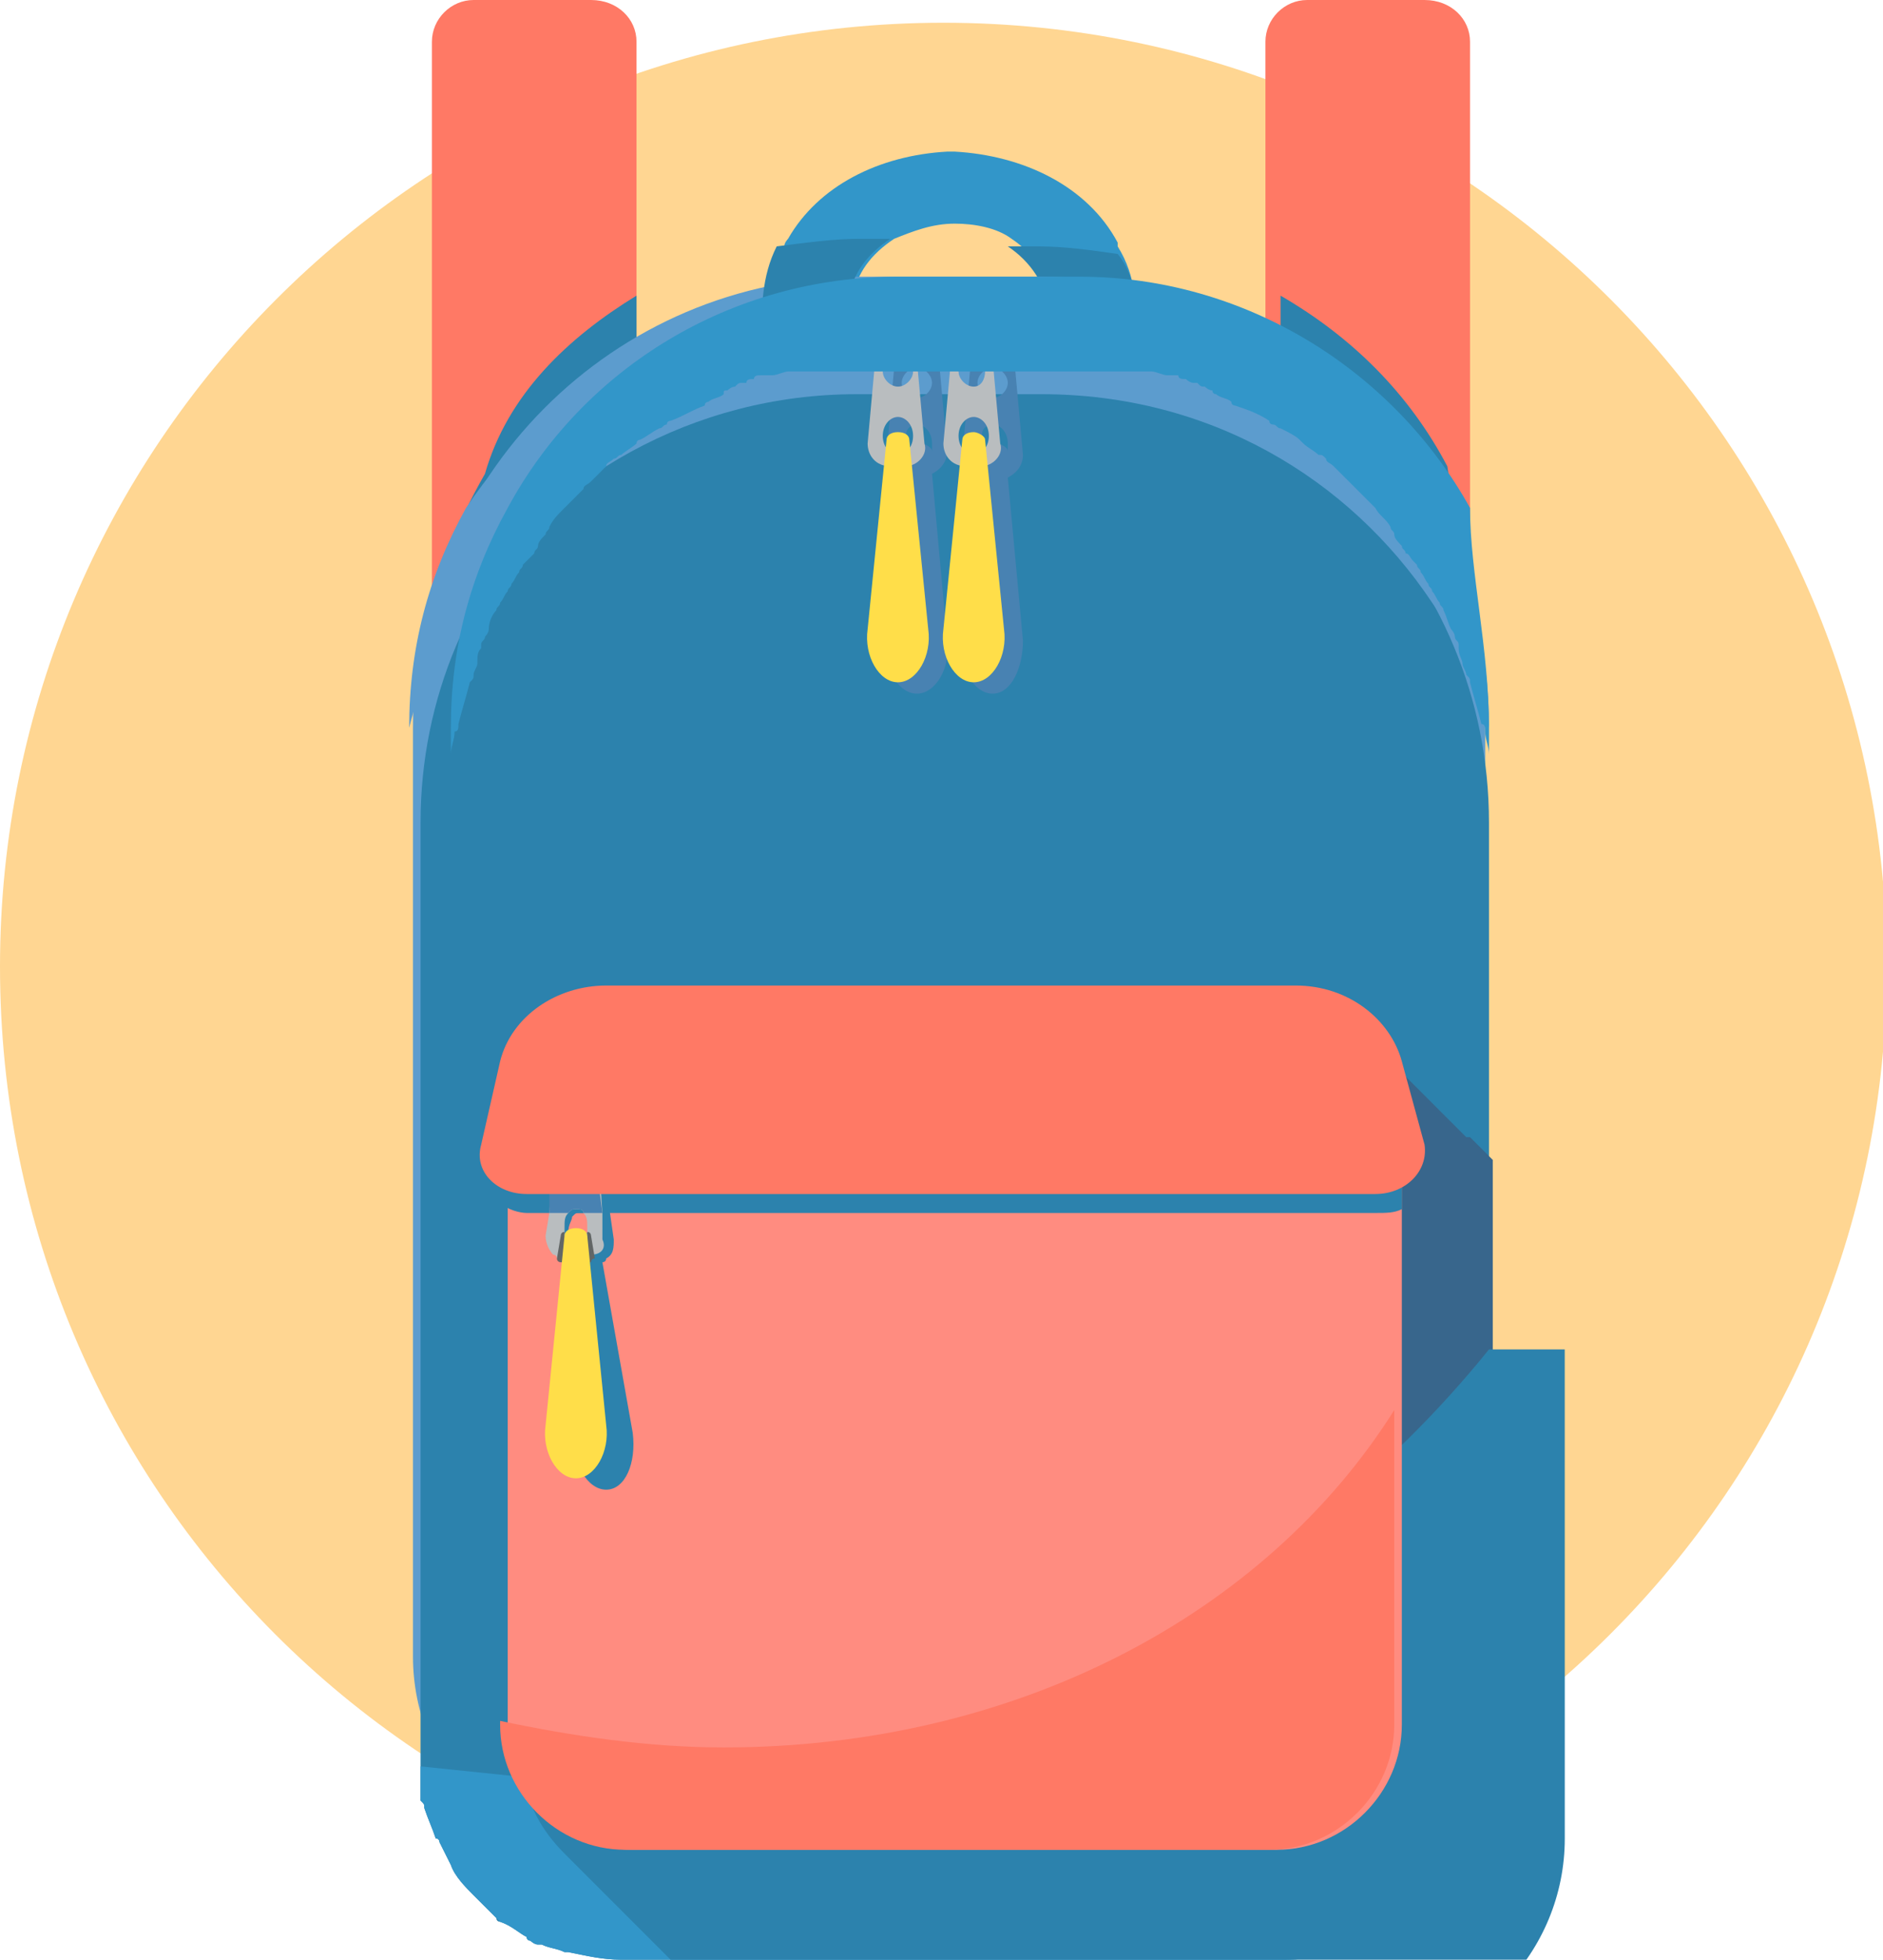 <?xml version="1.0" encoding="utf-8"?><svg xmlns="http://www.w3.org/2000/svg" viewBox="0 0 49.7 51.7"><path d="M24.9 50.4c13.7 0 24.9-11.1 24.9-24.9C49.8 11.8 38.7.6 24.9.6S0 11.8 0 25.5c0 13.8 11.1 24.9 24.9 24.9" fill="#ffd692"/><path d="M16.8 1.1v23.1h-5.4V1.1c0-.6.5-1.1 1.1-1.1h3.1c.7 0 1.2.5 1.2 1.1M38.8 1.1v23.1h-5.4V1.1c0-.6.5-1.1 1.1-1.1h3.1c.7 0 1.2.5 1.2 1.1" fill="#ff7965"/><path d="M30 9v1.6h-2.2v-1-.8V8c-.1-.7-.5-1.3-1.1-1.7-.4-.3-1-.4-1.5-.4-.6 0-1.1.2-1.6.4-.6.4-1 .9-1.1 1.6v2.7h-2.2V9c0-.9 0-1.7.4-2.5 0-.1.1-.2.1-.2.8-1.4 2.4-2.2 4.2-2.3h.2c1.8.1 3.5.9 4.3 2.4v.1c.5.8.5 1.6.5 2.5" fill="#3296c9"/><path d="M16.8 7.8v2.5c-.1.1-.3.2-.4.2 0 0-.1 0-.1.1-.1.1-.3.2-.4.3-.1 0-.1.1-.2.1-.1.1-.2.1-.2.2l-.2.2-.2.2c-.1.1-.2.1-.2.2l-.2.2-.2.2-.1.1c-.2.2-.3.3-.4.5 0 .1-.1.1-.1.2-.1.1-.2.2-.2.3 0 .1-.1.1-.1.2l-.2.2-.1.1c0 .1-.1.1-.1.2-.1.1-.1.2-.2.3 0 .1-.1.1-.1.2-.1.1-.1.2-.2.3 0 .1-.1.1-.1.2-.1.1-.2.3-.2.5 0 .1-.1.2-.1.3 0 .1-.1.1-.1.2v.1c-.1.1-.1.2-.1.4 0 .1-.1.2-.1.3 0 .1 0 .1-.1.2 0 .1-.1.2-.1.3v-2.5c.2-.8.6-1.6 1-2.3.6-2.1 2.2-3.6 4-4.7M38.8 14.6v2.5c0-.1-.1-.2-.1-.3 0-.1 0-.1-.1-.2 0-.1-.1-.2-.1-.3 0-.1-.1-.2-.1-.4v-.1c0-.1-.1-.1-.1-.2s-.1-.2-.1-.3c-.1-.2-.1-.3-.2-.5 0-.1-.1-.1-.1-.2-.1-.1-.1-.2-.2-.3 0-.1-.1-.1-.1-.2-.1-.1-.1-.2-.2-.3 0-.1-.1-.1-.1-.2l-.1-.1c-.1-.1-.1-.2-.2-.2 0-.1-.1-.1-.1-.2-.1-.1-.2-.2-.2-.3 0-.1-.1-.1-.1-.2-.1-.2-.3-.3-.4-.5l-.1-.1-.2-.2-.2-.2-.2-.2-.2-.2-.2-.2c-.1-.1-.2-.1-.2-.2-.1-.1-.1-.1-.2-.1-.1-.1-.3-.2-.4-.3l-.1-.1c-.1-.1-.3-.2-.4-.2V7.8c1.9 1.1 3.4 2.6 4.4 4.5.1.7.4 1.5.6 2.3M30 9h-.4H28.7h-.1-.5-.1H27.7v-.8c-.1-.7-.5-1.3-1.1-1.7h.8c.7 0 1.4.1 2.1.2.5.6.5 1.4.5 2.3" fill="#2c82ad"/><path d="M27.5 7.3h-4.8c-6.5 0-11.8 5.3-11.8 11.9v24.5c0 3 2.4 5.5 5.4 5.5h17.5c3 0 5.4-2.5 5.4-5.5V19.2c.1-6.6-5.2-11.9-11.7-11.9" fill="#5c9cce"/><path d="M39.3 21.7v24.5c0 3-2.4 5.5-5.4 5.5H16.4c-.5 0-.9-.1-1.4-.2h-.1c-.2-.1-.4-.1-.6-.2h-.1c-.1 0-.2-.1-.2-.1s-.1 0-.1-.1c-.2-.1-.4-.3-.7-.4 0 0-.1 0-.1-.1l-.2-.2-.1-.1-.1-.1-.1-.1-.1-.1c-.2-.2-.5-.5-.6-.8l-.3-.6s0-.1-.1-.1c-.1-.3-.2-.5-.3-.8 0-.1 0-.1-.1-.2v-.1-.1-.1-.1-.2-.1-.1-.1-24.9c0-6.6 5.3-11.9 11.8-11.9h4.8c6.3 0 11.6 5.3 11.6 11.9" fill="#2c82ad"/><path d="M39.3 35.6v10.6c0 3-2.4 5.5-5.4 5.5H16.4c-.5 0-.9-.1-1.4-.2h-.1c-.2-.1-.4-.1-.6-.2h-.1c-.1 0-.2-.1-.2-.1s-.1 0-.1-.1c-.2-.1-.4-.3-.7-.4l-.1-.1-.2-.2-.1-.1-.1-.1-.1-.1-.1-.1c-.2-.2-.5-.5-.6-.8l-.3-.6s0-.1-.1-.1c-.1-.3-.2-.5-.3-.8 0-.1 0-.1-.1-.2v-.1-.1-.1-.1-.2-.1-.1-.1c1 .1 1.9.2 2.9.3h1.6c9.6-.2 18.3-4.6 23.7-11.3" fill="#3296c9"/><path d="M39.3 19.2c-.3-1.2-.8-2.3-1.5-3.3-2.2-3.3-5.9-5.5-10.3-5.5h-4.9c-4.3 0-8.1 2.2-10.3 5.5-.7 1-1.2 2.1-1.5 3.3 0-2.1.5-4 1.5-5.8 2.2-3.3 5.9-5.5 10.3-5.5h4.9c4.3 0 8.1 2.2 10.3 5.5 1 1.7 1.5 3.7 1.5 5.8" fill="#5c9cce"/><path d="M24.2 11.2c.2 0 .4.2.4.5v.2c0-.1-.2-.2-.3-.2-.2 0-.3.1-.3.2v-.2c-.2-.3 0-.5.2-.5m0-1.5c.2 0 .4.2.4.4s-.2.4-.4.4-.4-.2-.4-.4.2-.4.4-.4m.4 2.8c.2-.1.4-.3.4-.6l-.2-2.2c0-.3-.3-.5-.6-.5s-.5.2-.6.5l-.2 2.3c0 .3.1.5.4.6l-.4 4.3c-.1.7.3 1.4.8 1.4s.9-.7.8-1.4l-.4-4.4zM26.2 11.2c.2 0 .4.2.4.5v.2c0-.1-.2-.2-.3-.2s-.3.1-.3.2v-.2c-.2-.3 0-.5.2-.5m0-1.5c.2 0 .4.2.4.4s-.2.4-.4.4-.4-.2-.4-.4.2-.4.4-.4m.8 7.2l-.4-4.3c.2-.1.4-.3.4-.6l-.2-2.2c0-.3-.3-.5-.6-.5s-.5.2-.6.5l-.2 2.2c0 .3.1.5.4.6l-.4 4.3c-.1.7.3 1.4.8 1.4s.8-.7.8-1.4" fill="#4882b2"/><path d="M23.7 10.2c-.2 0-.4-.2-.4-.4s.2-.4.4-.4.4.2.4.4-.2.4-.4.4m0 1.8c-.2 0-.4-.2-.4-.5s.2-.5.4-.5.4.2.4.5-.2.5-.4.5m.7-.3l-.2-2.2c0-.2-.2-.5-.5-.5s-.5.2-.6.5l-.2 2.2c0 .3.2.6.6.6h.4c.3 0 .6-.3.5-.6" fill="#b9bdbf"/><path d="M23.7 11.4c-.2 0-.3.1-.3.2l-.5 5c-.1.7.3 1.4.8 1.4s.9-.7.8-1.4l-.5-5c0-.1-.1-.2-.3-.2" fill="#ffde49"/><path d="M25.7 10.2c-.2 0-.4-.2-.4-.4s.2-.4.4-.4.3.2.3.4-.1.4-.3.4m0 1.8c-.2 0-.4-.2-.4-.5s.2-.5.4-.5.4.2.4.5-.2.5-.4.5m.7-.3l-.2-2.2c0-.2-.2-.5-.5-.5s-.5.2-.6.5l-.2 2.2c0 .3.2.6.6.6h.4c.3 0 .6-.3.5-.6" fill="#b9bdbf"/><path d="M25.7 11.4c-.2 0-.3.1-.3.2l-.5 5c-.1.7.3 1.4.8 1.4s.9-.7.8-1.4l-.5-5c0-.1-.2-.2-.3-.2" fill="#ffde49"/><path d="M22.7 6.3h.8c-.6.4-1 .9-1.1 1.6v.9h-.2-.1-.5-.1H20.6h-.5V9c0-.9 0-1.7.4-2.5.8-.1 1.5-.2 2.2-.2" fill="#2c82ad"/><path d="M39.3 19.2V19.9c0-.2-.1-.4-.1-.6 0-.1 0-.2-.1-.2-.1-.4-.2-.7-.3-1.1 0-.1 0-.1-.1-.2 0-.1-.1-.2-.1-.3 0-.1-.1-.2-.1-.4V17c0-.1-.1-.1-.1-.2s-.1-.2-.1-.2c-.1-.2-.1-.3-.2-.5 0-.1-.1-.1-.1-.2-.1-.1-.1-.2-.2-.3 0-.1-.1-.1-.1-.2-.1-.1-.1-.2-.2-.3 0-.1-.1-.1-.1-.2l-.1-.1c-.1-.1-.1-.2-.2-.2 0-.1-.1-.1-.1-.2-.1-.1-.2-.2-.2-.3 0-.1-.1-.1-.1-.2-.1-.2-.3-.3-.4-.5l-.1-.1-.2-.2-.2-.2-.2-.2-.2-.2-.2-.2c-.1-.1-.2-.1-.2-.2-.1-.1-.1-.1-.2-.1-.1-.1-.3-.2-.4-.3l-.1-.1c-.1-.1-.3-.2-.5-.3-.1 0-.1-.1-.2-.1 0 0-.1 0-.1-.1-.3-.2-.6-.3-.9-.4 0 0-.1 0-.1-.1-.1-.1-.3-.1-.4-.2 0 0-.1 0-.1-.1-.1 0-.2-.1-.2-.1-.1 0-.1 0-.2-.1h-.1c-.1 0-.2-.1-.2-.1-.1 0-.2 0-.2-.1H30.8c-.1 0-.3-.1-.4-.1h-.2H29.3h-.1-.5-.1-5.9-.1-.5-.1H21.1 20.8c-.1 0-.3.1-.4.1h-.2-.1c-.1 0-.2 0-.2.1-.1 0-.2 0-.2.1h-.1c-.1 0-.1 0-.2.1-.1 0-.2.1-.2.1-.1 0-.1 0-.1.1-.1.1-.3.1-.4.2 0 0-.1 0-.1.1-.3.1-.6.3-.9.4 0 0-.1 0-.1.1-.1 0-.1.1-.2.1-.2.1-.3.2-.5.3 0 0-.1 0-.1.1-.1.1-.3.2-.4.3-.1 0-.1.1-.2.1-.1.1-.2.1-.2.2l-.2.2-.2.2c-.1.1-.2.1-.2.2l-.2.2-.2.2-.1.1c-.2.2-.3.3-.4.5 0 .1-.1.1-.1.2-.1.1-.2.2-.2.3 0 .1-.1.1-.1.2l-.2.2-.1.1c0 .1-.1.1-.1.2-.1.1-.1.2-.2.3 0 .1-.1.1-.1.2-.1.1-.1.2-.2.3 0 .1-.1.1-.1.2-.1.1-.2.3-.2.5 0 .1-.1.2-.1.2 0 .1-.1.1-.1.2v.1c-.1.1-.1.2-.1.4 0 .1-.1.2-.1.3 0 .1 0 .1-.1.2-.1.4-.2.7-.3 1.1 0 .1 0 .2-.1.2 0 .2-.1.4-.1.6v1.8-2.5c0-2.1.5-4 1.5-5.8 2-3.7 5.9-6.1 10.3-6.1h4.8c4.4 0 8.3 2.5 10.3 6.1 0 1.7.5 3.7.5 5.8" fill="#3296c9"/><path d="M34.8 27.3H16.6c-.6 0-1.1.1-1.5.4-.7.6-1.2 1.5-1.2 2.6V46.7h1.6c9.8 0 18.5-4.4 23.9-11.1v-5l-.1-.1-.1-.1-.1-.1-.1-.1v.1-.1l-.1-.1-.1-.1h-.1l-.1-.1-.1-.1-.1-.1-.1-.1-.1-.1-.1-.1-.1-.1-.1-.1-.1-.1-.1-.1-.1-.1.4.4-.1-.1-.1-.1-.1-.1-.1-.1-.1-.1-.1-.1-.1-.1-.1-.1-.1-.1-.1-.1-.1-.1-.1-.1-.1-.1.3.4-.1-.1-.1-.1-.1-.1-.1-.1-.1-.1-.1-.1.2.2-.1-.1-.1-.1c-.1 0-.1-.1-.2-.1-.3-.2-.9-.4-1.4-.4" fill="#38668c"/><path d="M39.3 35.6c-5.4 6.7-14.1 11.1-23.9 11.1h-1.6c.1.9.5 1.6 1.1 2.2l.1.1.1.1.1.1.1.1.1.1.1.1.1.1.1.1.1.1.1.1.1.1.1.1.1.1.1.1.1.1.1.1.1.1.1.1.1.1.1.1.1.1.1.1.1.1.1.1.1.1.1.1.1.1.1.1.1.1.1.1.1.1.1.1.1.1.1.1.1.1.1.1.1.1.1.1.1.1.1.1.1.1.1.1.1.1.1.1.1.1.1.1.1.1.1.1.1.1.1.1.1.1h15.9c3 0 5.4-2.5 5.4-5.5V35.6z" fill="#2c82ad"/><path d="M37 29.5v16c0 1.8-1.5 3.3-3.3 3.3h-17c-1.8 0-3.3-1.5-3.3-3.3v-16c0-1 .5-1.9 1.2-2.6.4-.3 1-.4 1.5-.4h18.2c.6 0 1.1.1 1.5.4.7.7 1.2 1.6 1.2 2.6" fill="#ff8c80"/><path d="M19.1 46.1c-2 0-4-.3-5.9-.7v.1c0 1.8 1.5 3.3 3.3 3.3h17c1.8 0 3.3-1.5 3.3-3.3v-8.3c-3.4 5.4-10 8.9-17.7 8.9" fill="#ff7965"/><path d="M37 29.5v2.4c-.2.1-.4.1-.7.1H13.9c-.2 0-.5-.1-.6-.2v-2.4c0-1 .5-1.9 1.2-2.6.4-.3 1-.4 1.5-.4h18.2c.6 0 1.1.1 1.5.4.8.8 1.3 1.7 1.3 2.7" fill="#2c82ad"/><path d="M15.1 32.1c.1-.1.1-.1.2-.1s.2 0 .2.1c.1.1.1.2.2.4v.2c0-.1-.2-.2-.4-.2s-.3.1-.3.2v-.1-.1c0-.2.1-.3.1-.4m.1-1.7c.2 0 .4.2.4.4s-.1.4-.3.4c-.2 0-.4-.2-.4-.4s.1-.4.3-.4m1.5 7.4l-.8-4.5s.1 0 .1-.1c.2-.1.2-.3.2-.5l-.1-.7-.3-1.6c-.1-.3-.3-.5-.6-.5s-.5.2-.5.5v2.3c0 .2.1.4.3.5 0 0 .1 0 .1.1v4.5c0 .8.4 1.5.9 1.5s.8-.7.7-1.5" fill="#2c82ad"/><path d="M15.5 32.6c-.1.2-.2.3-.3.3s-.3-.1-.3-.3v-.1-.1c0-.2 0-.3.1-.4.1-.1.1-.1.2-.1s.2 0 .2.1c.1.1.1.2.1.4v.2m-.3-2.2c.2 0 .4.2.4.4s-.2.4-.4.4-.4-.2-.4-.4.2-.4.4-.4m.7 2.3V32l-.1-1.5c0-.3-.3-.5-.6-.5s-.5.2-.6.5l-.1 1.5-.1.6c0 .2.1.4.2.5 0 0 .1 0 .1.1h.8s.1 0 .1-.1c.3 0 .4-.2.3-.4" fill="#b9bdbf"/><path d="M15.7 33.2s-.1 0-.1.1h-.8s-.1 0-.1-.1l.1-.6s0-.1.1-.1v.1c.1.2.2.3.3.3s.3-.1.3-.3v-.1c.1 0 .1.1.1.1l.1.6z" fill="#626666"/><path d="M15.2 32.4c-.2 0-.3.1-.3.2l-.5 5c-.1.7.3 1.4.8 1.4s.9-.7.8-1.4l-.5-5c0-.1-.1-.2-.3-.2" fill="#ffde49"/><path d="M15.2 31.2c-.2 0-.4-.2-.4-.4s.2-.4.4-.4.4.2.4.4c-.1.2-.2.4-.4.4m.5-.7c0-.3-.3-.5-.6-.5s-.5.2-.6.5V32h.5c.1-.1.1-.1.2-.1s.2 0 .2.1h.5l-.2-1.5z" fill="#4882b2"/><path d="M37.6 30.2L37 28c-.3-1.1-1.4-2-2.8-2H16c-1.3 0-2.5.8-2.8 2l-.5 2.2c-.2.7.4 1.3 1.2 1.3h22.4c.8 0 1.4-.6 1.3-1.3" fill="#ff7965"/></svg>
